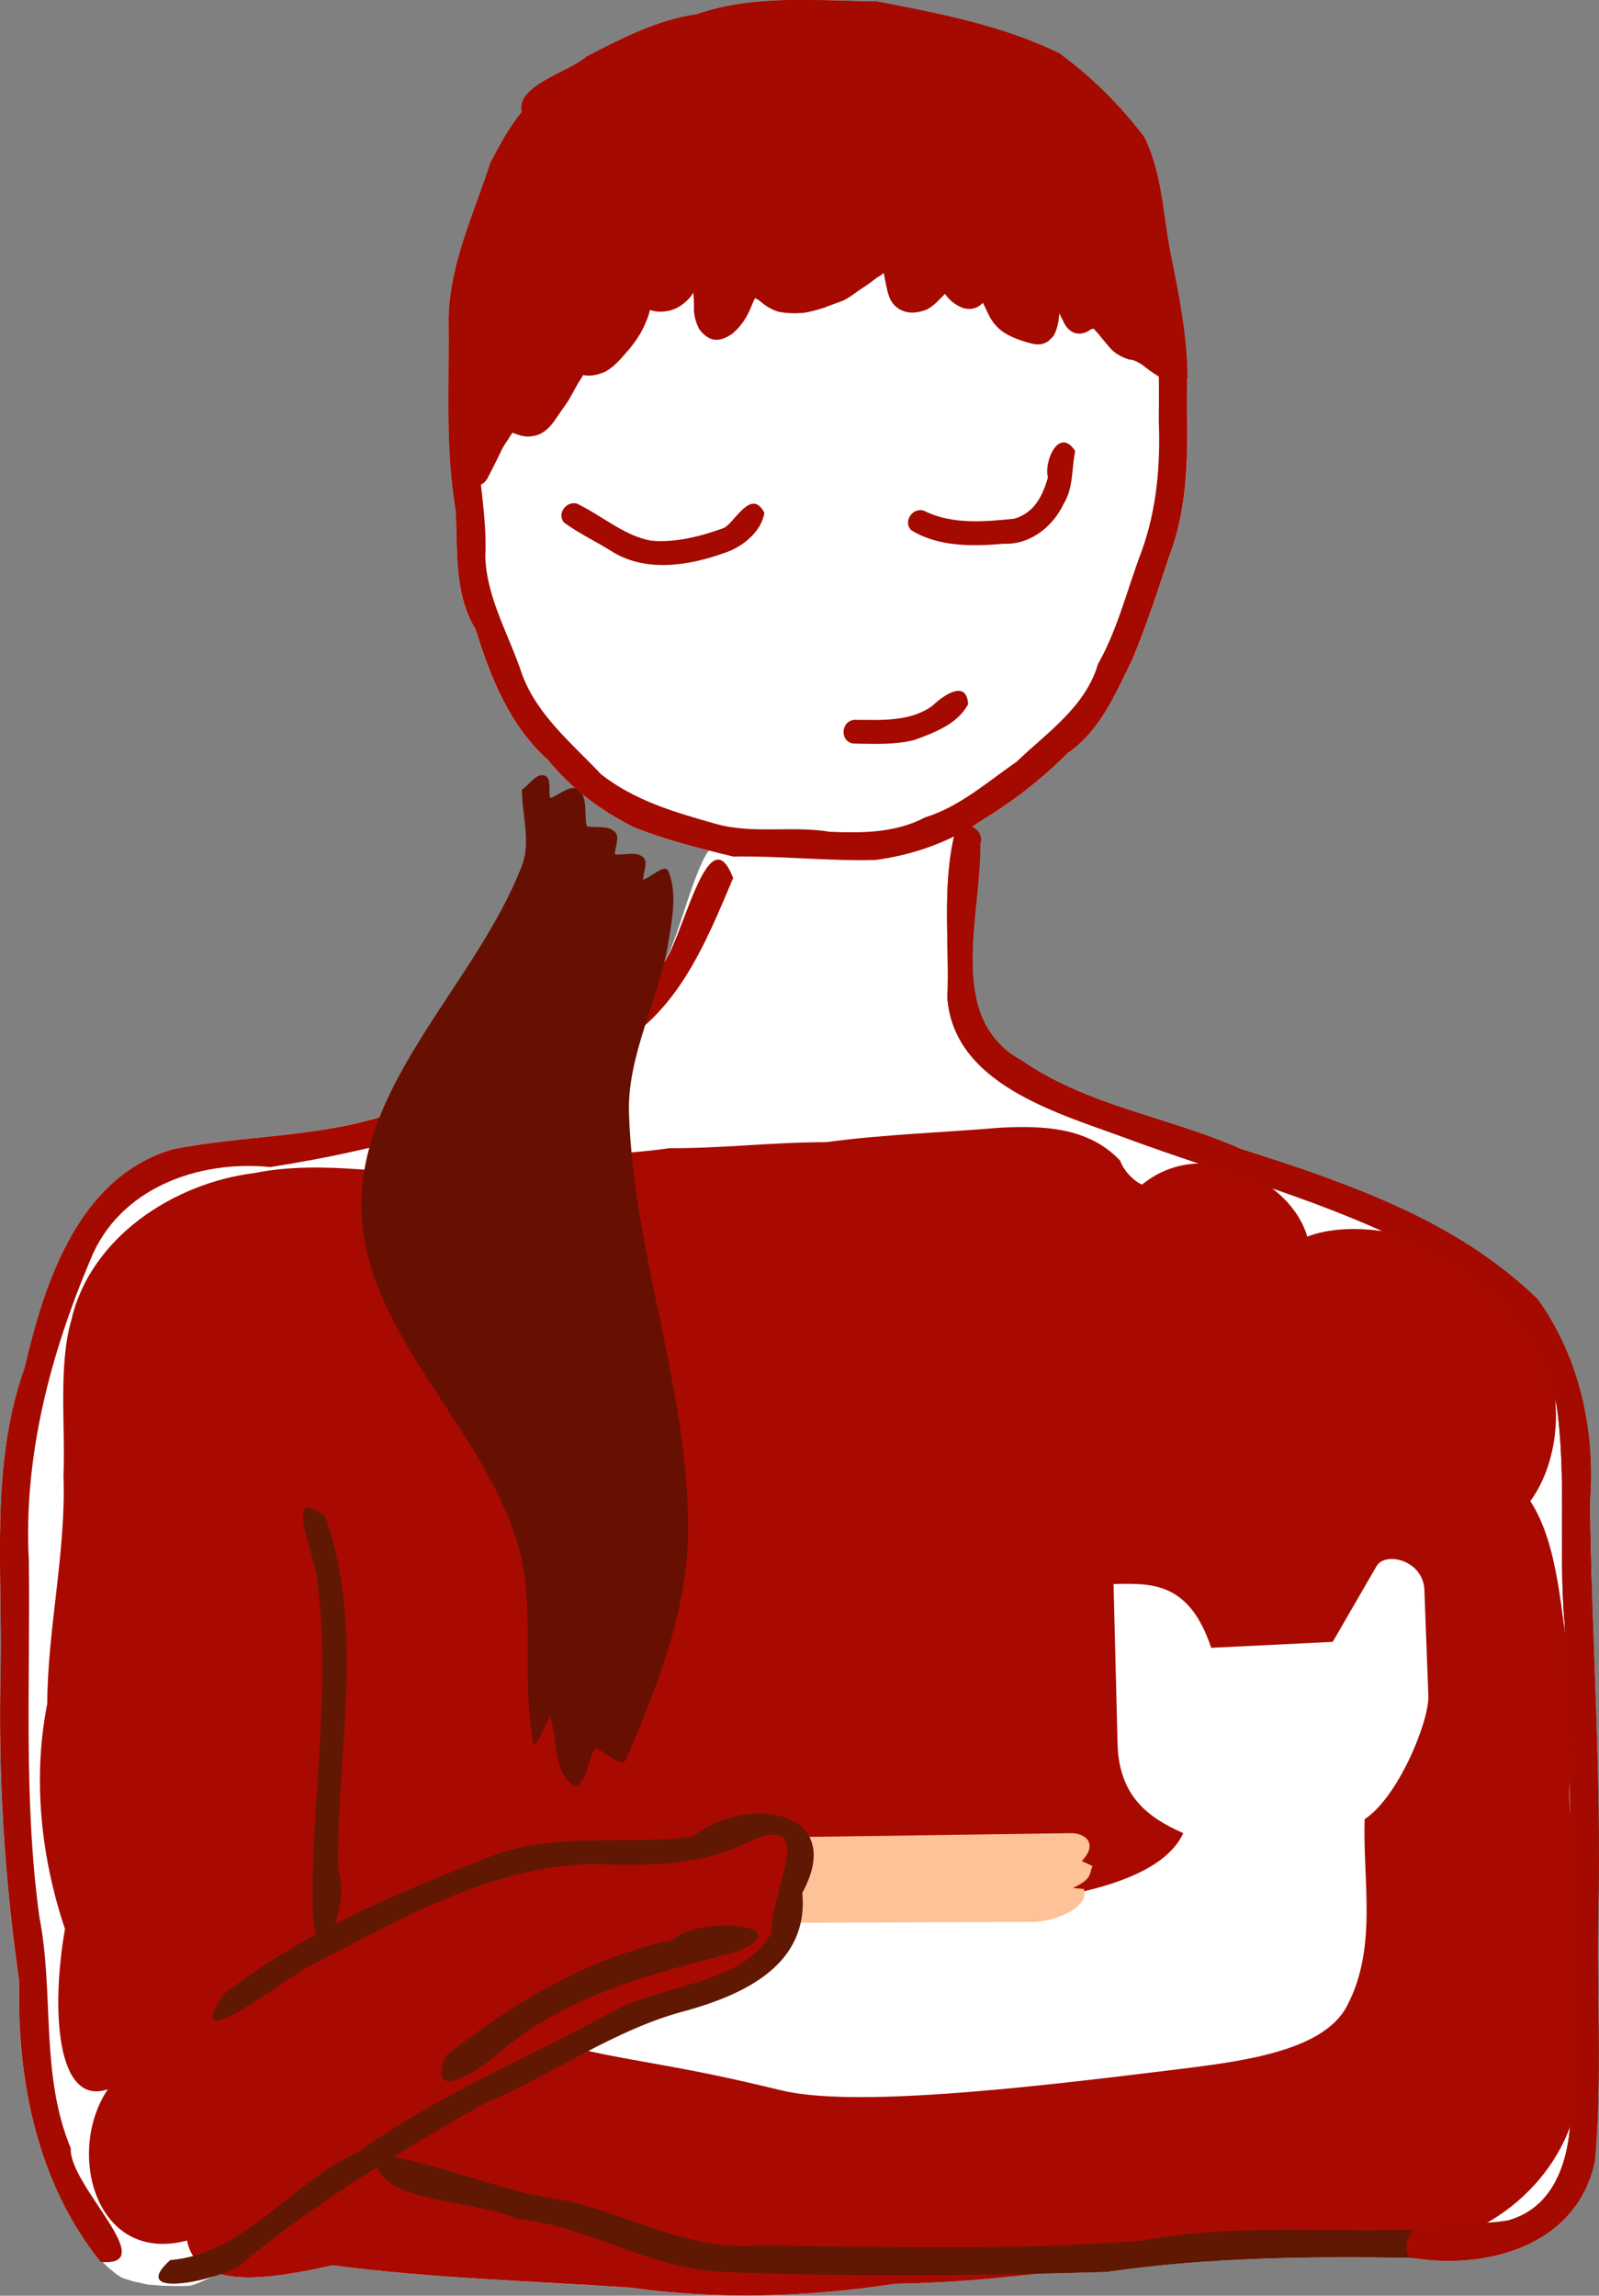 <?xml version="1.0" encoding="UTF-8" standalone="no"?>
<!-- Created with Inkscape (http://www.inkscape.org/) -->

<svg
   xmlns:dc="http://purl.org/dc/elements/1.1/"
   xmlns:cc="http://creativecommons.org/ns#"
   xmlns:rdf="http://www.w3.org/1999/02/22-rdf-syntax-ns#"
   xmlns:svg="http://www.w3.org/2000/svg"
   xmlns="http://www.w3.org/2000/svg"
   xmlns:sodipodi="http://sodipodi.sourceforge.net/DTD/sodipodi-0.dtd"
   xmlns:inkscape="http://www.inkscape.org/namespaces/inkscape"
   width="557.329"
   height="800"
   id="svg3896"
   version="1.1"
   inkscape:version="0.48.4 r9939"
   sodipodi:docname="Новый документ 2">
  <rect width="100%" height="100%" fill="#808080" stroke="none"/>
  <defs
     id="defs3898" />
  <sodipodi:namedview
     id="base"
     pagecolor="#ffffff"
     bordercolor="#666666"
     borderopacity="1.0"
     inkscape:pageopacity="0.0"
     inkscape:pageshadow="2"
     inkscape:zoom="0.35"
     inkscape:cx="-492.95548"
     inkscape:cy="145.45111"
     inkscape:document-units="px"
     inkscape:current-layer="layer1"
     showgrid="false"
     fit-margin-top="0"
     fit-margin-left="0"
     fit-margin-right="0"
     fit-margin-bottom="0"
     inkscape:window-width="1920"
     inkscape:window-height="1018"
     inkscape:window-x="-8"
     inkscape:window-y="-8"
     inkscape:window-maximized="1" />
  <g
     inkscape:label="Layer 1"
     inkscape:groupmode="layer"
     id="layer1"
     transform="translate(-273.67,122.187)">
    <g
       id="g3969"
       transform="matrix(2.75,0,0,2.75,-478.94,-1186.217)">
      <path
         sodipodi:nodetypes="cccccccccccccccccccccccccccccccccccccccccccccccccccccccccccccccccccccccccscscccccccccccccccccccccccc"
         inkscape:connector-curvature="0"
         id="path3361"
         d="m 376.164,386.915 c -4.816,-0.042 -9.603,0.22 -14.187,1.812 -4.986,0.699 -9.472,3.077 -13.906,5.344 -2.291,2.034 -9.024,3.659 -8.25,7.031 -1.604,1.917 -2.828,4.266 -3.969,6.406 -2.085,6.466 -5.159,12.812 -5.313,19.719 0.124,8.134 -0.453,16.365 0.906,24.406 0.291,5.092 -0.288,10.479 2.5,15.062 1.877,6.079 4.343,12.244 9.219,16.562 2.921,3.641 6.675,6.36 10.813,8.469 3.071,1.221 6.307,2.145 9.531,2.969 -2.199,3.049 -4.306,13.1 -6.031,14.562 -8.578,10.586 -22.192,15.05 -34.781,18.938 -8.838,2.858 -18.089,2.569 -27.062,4.344 -11.965,3.479 -16.286,16.797 -18.812,27.656 -4.393,12.291 -2.828,25.372 -3.062,38.156 -0.331,13.298 0.434,26.553 2.344,39.719 -0.335,12.477 2.356,25.567 10.344,35.469 0.078,0.007 0.145,-0.004 0.219,0 0.201,0.194 0.39,0.403 0.594,0.594 0.25,0.233 0.531,0.424 0.781,0.656 0.279,0.242 0.592,0.464 0.906,0.656 0.328,0.195 0.672,0.263 1.031,0.375 0.422,0.165 0.866,0.269 1.312,0.344 0.218,0.06 0.438,0.1 0.656,0.156 0.402,0.103 0.838,0.142 1.25,0.156 0.417,0.054 0.83,0.07 1.25,0.094 0.403,0.019 0.816,0.029 1.219,0.031 0.336,5.8e-4 0.664,3e-4 1,0 0.344,8e-4 0.688,-0.003 1.031,-0.031 0.737,-0.145 1.411,-0.479 2.094,-0.781 0.571,-0.219 1.129,-0.468 1.688,-0.719 3.806,1.089 9.522,-0.03 14.344,-1.094 12.515,1.639 25.139,2.002 37.719,2.844 11.097,1.567 22.469,1.186 33.563,-0.5 5.954,-0.106 11.883,-0.583 17.781,-1.281 3.011,-0.064 6.024,-0.13 9.031,-0.219 12.827,-1.873 25.77,-1.988 38.719,-1.781 8.277,1.385 18.54,-0.807 22.188,-9.156 0.05,-0.115 0.108,-0.226 0.156,-0.344 0.148,-0.358 0.251,-0.742 0.375,-1.125 0.178,-0.552 0.346,-1.112 0.469,-1.719 0.352,-3.938 0.479,-7.902 0.5,-11.875 0.021,-3.97 -0.062,-7.963 -0.094,-11.938 -0.021,-2.65 -0.027,-5.295 0.031,-7.938 0.046,-2.144 0.061,-4.296 0.062,-6.438 l 0,-0.031 c 0.01,-6.445 -0.162,-12.878 -0.375,-19.312 -3e-4,-0.01 3e-4,-0.021 0,-0.031 -0.213,-6.434 -0.464,-12.873 -0.625,-19.312 -3e-4,-0.01 3e-4,-0.021 0,-0.031 -0.054,-2.15 -0.097,-4.286 -0.125,-6.438 0.043,-0.557 0.071,-1.13 0.094,-1.688 7e-4,-0.01 -2e-4,-0.021 0,-0.031 0.023,-0.568 0.03,-1.12 0.031,-1.688 0.01,-1.704 -0.088,-3.409 -0.281,-5.094 -0.064,-0.562 -0.131,-1.13 -0.219,-1.688 -0.175,-1.116 -0.388,-2.218 -0.656,-3.312 -0.134,-0.547 -0.28,-1.085 -0.437,-1.625 -0.275,-0.94 -0.589,-1.866 -0.938,-2.781 -0.056,-0.146 -0.099,-0.292 -0.156,-0.438 -0.207,-0.525 -0.425,-1.016 -0.656,-1.531 -0.928,-2.058 -2.063,-4.039 -3.406,-5.906 -1.278,-1.25 -2.612,-2.435 -4,-3.531 -2.083,-1.645 -4.28,-3.119 -6.562,-4.469 -1.529,-0.906 -3.091,-1.735 -4.688,-2.531 -0.794,-0.396 -1.568,-0.784 -2.375,-1.156 -1.623,-0.75 -3.273,-1.457 -4.938,-2.125 -0.828,-0.332 -1.634,-0.653 -2.469,-0.969 -0.843,-0.319 -1.683,-0.602 -2.531,-0.906 -1.678,-0.602 -3.348,-1.192 -5.031,-1.75 -1.683,-0.558 -3.361,-1.093 -5.031,-1.625 -2.285,-1.012 -4.65,-1.866 -7.031,-2.656 -2.381,-0.79 -4.777,-1.524 -7.156,-2.312 -4.76,-1.577 -9.424,-3.363 -13.594,-6.25 -0.611,-0.334 -1.154,-0.703 -1.656,-1.094 -0.997,-0.776 -1.812,-1.656 -2.438,-2.625 l 0,-0.031 c -0.152,-0.237 -0.305,-0.472 -0.438,-0.719 l 0,-0.031 c -0.132,-0.246 -0.261,-0.494 -0.375,-0.75 l 0,-0.031 c -0.234,-0.529 -0.43,-1.062 -0.594,-1.625 -0.082,-0.282 -0.153,-0.554 -0.219,-0.844 -0.064,-0.28 -0.138,-0.589 -0.188,-0.875 l 0,-0.031 c -0.101,-0.582 -0.168,-1.177 -0.219,-1.781 -0.051,-0.626 -0.086,-1.263 -0.094,-1.906 -0.069,-5.063 1.061,-10.58 0.969,-15.125 0.058,-0.954 -0.521,-1.767 -1.291,-2.112 0.434,-0.534 1.07,-0.592 1.827,-1.048 3.813,-2.357 7.357,-5.09 10.526,-8.278 4.139,-2.85 6.125,-7.606 8.25,-11.938 1.779,-4.28 3.235,-8.726 4.687,-13.125 2.479,-6.464 2.335,-13.384 2.219,-20.188 0.312,-6.051 -0.86,-11.99 -2.062,-17.875 -1.014,-4.99 -1.053,-10.343 -3.375,-14.969 -3.01,-4.008 -6.685,-7.634 -10.719,-10.594 -7.237,-3.549 -15.294,-5.09 -23.156,-6.594 -2.856,-0.022 -5.766,-0.162 -8.656,-0.188 z"
         style="fill:#ffffff;fill-opacity:1;fill-rule:nonzero;stroke:none" />
      <path
         sodipodi:nodetypes="ccccccccccccccccccccccccc"
         inkscape:connector-curvature="0"
         id="path3016"
         d="m 400.414,529.821 c -7.33,0.63 -14.697,0.838 -21.987,1.83 -7.307,0.026 -13.183,0.801 -19.857,0.763 -8.473,1.229 -17.254,0.565 -25.406,3.469 -9.144,0.184 -18.166,-2.136 -27.309,-0.304 -10.183,1.275 -20.713,8.139 -23.129,18.586 -1.671,5.808 -0.752,13.293 -1,19.773 0.328,9.692 -1.998,19.192 -2.063,28.884 -1.867,9.459 -0.811,19.441 2.25,28.531 -1.8,10.255 -1.063,22.56 5.438,20.312 -5.383,7.943 -1.562,22.242 10.032,19.173 1.277,6.564 10.941,4.793 18.437,3.139 12.515,1.639 25.146,1.99 37.727,2.832 11.097,1.567 22.462,1.198 33.555,-0.488 10.557,-0.187 21.033,-1.489 31.416,-3.238 12.68,-1.376 25.445,-0.978 38.112,-2.235 9.983,-2.607 18.309,-12.405 17.129,-23.058 2.163,-9.388 1.621,-19.115 -0.687,-28.406 -1.528,-7.405 1.194,-14.89 -0.501,-22.281 -1.071,-5.201 -1.247,-14.32 -4.931,-19.965 3.677,-4.971 5.556,-15.544 -1.683,-24.173 -6.503,-9.606 -20.199,-11.89 -26.593,-9.336 -1.963,-7.023 -13.205,-12.902 -20.928,-6.605 -0.545,-0.15 -2.145,-1.307 -2.801,-3.045 -4.011,-4.239 -9.79,-4.447 -15.218,-4.156 z"
         style="fill:#a80a01;fill-opacity:1;fill-rule:nonzero;stroke:none" />
      <path
         inkscape:connector-curvature="0"
         id="path3024"
         d="m 314.929,579.135 c 5.052,14.434 1.414,29.752 1.607,44.624 1.623,4.328 -2.546,14.916 -3.224,5.559 -0.254,-14.203 2.46,-28.436 0.51,-42.578 0.042,-1.875 -4.618,-12.263 1.107,-7.606 z"
         style="fill:#601802;fill-opacity:1;fill-rule:nonzero;stroke:none" />
      <path
         inkscape:connector-curvature="0"
         id="path3032"
         d="m 366.598,498.187 c -3.563,8.421 -7.151,17.466 -15.868,21.846 -12.761,8.309 -27.854,12.437 -42.794,14.776 -9.12,-0.928 -19.166,2.679 -22.797,11.731 -5.079,12 -8.516,25.016 -7.808,38.139 0.204,15.052 -0.713,30.151 1.328,45.106 1.916,9.758 0.082,19.967 3.989,29.366 -0.31,4.656 11.624,15.062 3.794,14.397 -7.988,-9.902 -10.662,-23.004 -10.327,-35.481 -1.91,-13.166 -2.687,-26.409 -2.356,-39.707 0.234,-12.784 -1.34,-25.877 3.052,-38.168 2.526,-10.86 6.85,-24.172 18.814,-27.651 8.974,-1.775 18.226,-1.472 27.064,-4.33 12.589,-3.888 26.221,-8.363 34.798,-18.949 2.524,-2.141 5.844,-19.623 9.11,-11.075 z"
         style="fill:#a40a00;fill-opacity:1;fill-rule:nonzero;stroke:none" />
      <path
         inkscape:connector-curvature="0"
         id="path3034"
         d="m 397.915,493.821 c 0.183,9.089 -4.518,22.136 5.251,27.477 8.339,5.774 18.631,7.166 27.773,11.215 13.364,4.255 27.407,9.041 37.629,19.044 5.374,7.47 7.321,16.726 6.617,25.803 0.223,17.212 1.448,34.366 1.077,51.597 -0.233,10.569 0.501,21.231 -0.437,31.732 -2.211,10.976 -13.818,12.69 -23.186,12.35 -12.948,-0.207 -25.896,-0.087 -38.723,1.786 -16.4,0.483 -32.867,0.649 -49.268,-0.035 -8.942,-0.59 -16.725,-5.855 -25.671,-6.746 -5.067,-2.555 -18.274,-1.769 -17.674,-8.089 7.919,0.861 15.682,4.742 23.808,5.769 8.293,1.781 15.867,6.499 24.632,5.72 16.157,0.195 32.389,0.672 48.508,-0.561 15.397,-2.979 31.284,0.13 46.642,-2.604 7.123,-2.05 8.248,-10.408 7.797,-16.809 -0.108,-19.621 0.392,-39.269 -0.716,-58.843 -0.783,-9.167 0.293,-18.466 -0.998,-27.571 -2.075,-8.821 -8.178,-15.793 -16.482,-19.375 -12.128,-6.468 -25.514,-9.859 -38.308,-14.621 -8.6,-3.158 -21.586,-6.779 -22.431,-17.669 0.291,-7.021 -0.752,-14.27 1.004,-21.12 1.126,-1.645 3.738,-0.27 3.157,1.55 z"
         style="fill:#601802;fill-opacity:1;fill-rule:nonzero;stroke:none" />
      <path
         inkscape:connector-curvature="0"
         id="path3036"
         d="m 330.171,647.436 c 8.568,-6.708 17.932,-12.376 28.692,-14.671 3.414,-3.228 16.682,-1.943 8.092,1.509 -10.415,2.675 -21.243,5.413 -29.698,12.487 -1.649,1.647 -9.823,7.463 -7.085,0.675 z"
         style="fill:#601802;fill-opacity:1;fill-rule:nonzero;stroke:none" />
      <path
         id="path3081"
         d="m 376.164,386.915 c -4.816,-0.042 -9.603,0.22 -14.187,1.812 -4.986,0.699 -9.472,3.077 -13.906,5.344 -2.284,2.028 -8.978,3.647 -8.25,7 0,0.01 0,0.021 0,0.031 -1.604,1.917 -2.828,4.266 -3.969,6.406 -2.085,6.466 -5.159,12.812 -5.313,19.719 0.1,6.54 -0.252,13.14 0.313,19.656 0.446,-0.144 0.888,-0.306 1.312,-0.5 -0.376,1.994 2.459,3.068 3.406,0.938 0.517,-1.021 1.051,-2.023 1.531,-3.062 0.265,-0.621 0.641,-1.175 1.031,-1.719 -0.041,-0.031 0.454,-0.734 0.531,-0.812 0.011,0.011 0.01,0.037 0.063,0.062 0.673,0.267 1.418,0.504 2.156,0.438 0.243,-0.022 0.479,-0.078 0.719,-0.125 0.971,-0.259 1.657,-0.951 2.25,-1.719 0.512,-0.713 0.978,-1.449 1.5,-2.156 0.55,-0.773 0.982,-1.639 1.437,-2.469 0.253,-0.454 0.547,-0.868 0.813,-1.312 0.919,0.211 1.864,-0.042 2.75,-0.406 1.272,-0.687 2.166,-1.832 3.094,-2.906 0.862,-1.023 1.606,-2.16 2.094,-3.406 0.218,-0.474 0.382,-0.96 0.5,-1.469 0.012,-0.052 0.023,-0.024 0.031,-0.062 0.859,0.309 1.742,0.27 2.656,0.031 1.039,-0.314 1.854,-0.951 2.531,-1.781 0.053,-0.052 0.177,-0.266 0.281,-0.438 0.076,0.61 0.094,1.231 0.094,1.844 -0.045,1.004 0.231,1.934 0.688,2.812 1.263,1.614 2.53,1.679 4.188,0.531 0.941,-0.809 1.658,-1.775 2.156,-2.906 0.26,-0.515 0.422,-1.094 0.719,-1.594 0.056,0.036 0.131,0.059 0.188,0.094 0.492,0.298 0.209,0.129 0.531,0.375 0.677,0.568 1.37,0.985 2.219,1.25 1.009,0.218 2.068,0.231 3.094,0.156 0.967,-0.108 1.884,-0.41 2.813,-0.688 0.755,-0.332 1.55,-0.565 2.312,-0.875 0.874,-0.409 1.6,-1.043 2.406,-1.562 0.655,-0.405 1.262,-0.88 1.875,-1.344 0.306,-0.17 0.603,-0.371 0.875,-0.594 0.01,0.02 0,0.043 0,0.062 0.104,0.516 0.201,1.048 0.312,1.562 0.174,0.856 0.383,1.778 1,2.438 0.165,0.176 0.378,0.313 0.562,0.469 1.169,0.712 2.375,0.571 3.594,0.094 0.903,-0.478 1.57,-1.256 2.281,-1.969 0.032,0.042 0.062,0.083 0.094,0.125 0.567,0.767 1.275,1.289 2.156,1.656 1.158,0.305 1.942,-0.01 2.562,-0.656 0.224,0.43 0.421,0.874 0.625,1.312 0.589,1.282 1.408,2.168 2.656,2.812 0.656,0.336 1.36,0.594 2.063,0.812 0.95,0.269 1.811,0.588 2.781,0.031 0.32,-0.183 0.544,-0.497 0.812,-0.75 0.512,-0.885 0.673,-1.875 0.75,-2.875 0.15,0.313 0.303,0.632 0.469,0.938 0.648,1.549 2.028,2.163 3.531,1.094 0.019,-0.011 0.21,-0.091 0.281,-0.094 0,-5e-4 -0.04,0.016 0.125,0.031 0.094,0.23 0.371,0.38 0.531,0.625 0.398,0.501 0.808,0.978 1.219,1.469 0.675,0.909 1.625,1.454 2.687,1.781 0.676,0.045 1.134,0.35 1.688,0.688 0.648,0.518 1.311,1.023 2.031,1.438 0.863,0.489 1.809,0.403 2.75,0.312 0.308,-0.041 0.629,-0.035 0.938,-0.031 -0.032,-5.271 -1.073,-10.475 -2.125,-15.625 -1.014,-4.99 -1.053,-10.342 -3.375,-14.969 -3.01,-4.008 -6.685,-7.634 -10.719,-10.594 -7.236,-3.549 -15.294,-5.09 -23.156,-6.594 -2.856,-0.022 -5.766,-0.162 -8.656,-0.188 z"
         style="fill:#a40a00;fill-opacity:1;fill-rule:nonzero;stroke:none"
         inkscape:connector-curvature="0" />
      <path
         id="path3077"
         d="m 386.507,420.978 c 0.031,0.01 -0.047,0.03 -0.25,0.062 0.077,-0.044 0.212,-0.072 0.25,-0.062 z"
         style="fill:#000000;fill-opacity:1;fill-rule:nonzero;stroke:none"
         inkscape:connector-curvature="0" />
      <path
         id="path3075"
         d="m 408.289,421.446 c 0.012,-0.02 0.041,0.073 0.031,0.094 -0.017,0.036 -0.047,0.055 -0.062,0.094 0.017,-0.057 3e-4,-0.137 0.031,-0.188 z"
         style="fill:#000000;fill-opacity:1;fill-rule:nonzero;stroke:none"
         inkscape:connector-curvature="0" />
      <path
         id="path3073"
         d="m 362.257,423.071 c 0.027,0.1 -0.04,0.121 -0.156,0.125 0.067,-0.072 0.107,-0.12 0.156,-0.125 z"
         style="fill:#000000;fill-opacity:1;fill-rule:nonzero;stroke:none"
         inkscape:connector-curvature="0" />
      <path
         id="path3071"
         d="m 394.164,423.54 c 0.03,0.019 -0.03,0.048 -0.062,0.062 0.018,-0.01 0.056,-0.066 0.062,-0.062 z"
         style="fill:#000000;fill-opacity:1;fill-rule:nonzero;stroke:none"
         inkscape:connector-curvature="0" />
      <path
         id="path3069"
         d="m 369.476,424.509 c 0.02,0.014 0.038,6e-4 0.062,0 -0.021,0.028 -0.063,0.059 -0.094,0.062 0.047,-0.07 7e-4,-0.016 0.031,-0.062 z"
         style="fill:#000000;fill-opacity:1;fill-rule:nonzero;stroke:none"
         inkscape:connector-curvature="0" />
      <path
         id="path3067"
         d="m 348.57,431.009 c 0.077,0.01 0.168,0.042 0.156,0.094 -0.013,0.056 -0.104,-0.069 -0.156,-0.094 z"
         style="fill:#000000;fill-opacity:1;fill-rule:nonzero;stroke:none"
         inkscape:connector-curvature="0" />
      <path
         id="path3046"
         d="m 338.757,441.634 c 0.119,0.075 0.017,0.066 -0.062,0.062 -10e-4,0.01 0.093,-0.11 0.062,-0.062 z"
         style="fill:#000000;fill-opacity:1;fill-rule:nonzero;stroke:none"
         inkscape:connector-curvature="0" />
      <path
         sodipodi:nodetypes="ssscscscscscssssscscss"
         inkscape:connector-curvature="0"
         id="path3098"
         d="m 339.115,581.978 c -4.748,-14.867 -19.773,-26.894 -19.643,-42.5 0.132,-15.815 14.639,-28.111 20.357,-42.857 1.162,-2.997 0,-6.429 0,-9.643 0.952,-0.595 1.782,-2.108 2.857,-1.786 0.94,0.282 0.476,1.905 0.714,2.857 1.19,-0.357 2.586,-1.829 3.571,-1.071 1.259,0.968 0.714,3.095 1.071,4.643 1.19,0.238 2.713,-0.144 3.571,0.714 0.673,0.673 0,1.905 0,2.857 1.19,0.119 2.682,-0.443 3.571,0.357 0.708,0.637 0,1.905 0,2.857 1.071,-0.357 2.787,-2.117 3.214,-1.071 1.127,2.755 0.478,5.991 0,8.929 -1.197,7.354 -5.249,14.339 -5,21.786 0.596,17.786 7.578,35.062 7.5,52.857 -0.044,9.992 -3.921,19.744 -7.857,28.929 -0.549,1.281 -2.619,-0.952 -3.929,-1.429 -0.952,1.548 -1.36,5.672 -2.857,4.643 -2.482,-1.706 -1.905,-5.714 -2.857,-8.571 -0.714,1.071 -1.902,4.479 -2.143,3.214 -1.609,-8.449 0.474,-17.521 -2.143,-25.714 z"
         style="fill:#671001;fill-opacity:1;fill-rule:nonzero;stroke:none" />
      <path
         sodipodi:nodetypes="cssscssscccsccccc"
         inkscape:connector-curvature="0"
         id="path3100"
         d="m 347.891,646.742 c 7.593,1.684 11.982,1.935 24.749,5.051 8.963,2.187 30.157,-0.161 49.245,-2.525 8.383,-1.038 19.336,-2.192 22.476,-8.081 3.93,-7.371 2.036,-15.739 2.273,-23.739 4.294,-2.818 8.202,-12.449 8.081,-15.657 l -0.505,-13.385 c -0.144,-3.805 -4.963,-4.927 -6.061,-3.03 l -5.556,9.596 -15.405,0.758 c -2.801,-8.428 -7.604,-8.184 -12.374,-8.081 l 0.505,20.203 c 0.172,6.866 4.111,9.488 8.334,11.364 -4.551,9.773 -30.676,9.495 -49.75,11.364 l -3.03,5.303 -8.839,3.283 z"
         style="fill:#ffffff;stroke:none" />
      <path
         sodipodi:nodetypes="csccccscc"
         inkscape:connector-curvature="0"
         id="path3102"
         d="m 373.902,619.721 35.482,-0.505 c 1.913,-0.027 3.5,1.381 1.389,3.536 l 1.389,0.631 c -0.478,0.874 0.109,1.596 -2.525,2.778 l 1.389,0.126 c 0.925,2.031 -3.227,4.154 -6.44,4.167 l -31.567,0.126 z"
         style="fill:#ffc198;fill-opacity:1;stroke:none" />
      <path
         inkscape:connector-curvature="0"
         id="path3022"
         d="m 295.242,673.317 c 9.587,-0.802 15.36,-9.927 23.835,-13.7 10.201,-7.292 21.848,-12.079 32.788,-18.079 6.217,-3.183 16.185,-3.301 19.62,-9.729 -0.494,-4.451 6.282,-15.574 -2.782,-11.558 -6.174,3.159 -12.925,3.086 -19.686,2.887 -13.106,0.139 -24.9,7.141 -36.22,12.993 -3.72,2.055 -16.391,11.961 -10.736,3.451 9.648,-7.435 21.09,-12.52 32.434,-16.844 8.558,-3.926 18.051,-1.898 26.956,-3.085 6.804,-5.419 19.673,-3.464 13.914,7.118 0.838,9.007 -7.121,12.785 -14.577,14.902 -9.246,2.355 -16.922,8.11 -25.629,11.734 -10.565,6.016 -21.085,12.355 -30.467,20.03 -1.468,2.076 -15.421,5.315 -9.451,-0.12 z"
         style="fill:#601802;fill-opacity:1;stroke:none" />
      <path
         sodipodi:nodetypes="cccccccsscccccccccc"
         style="fill:#a40a00;fill-opacity:1;fill-rule:nonzero;stroke:none"
         d="m 397.915,493.821 c 0.183,9.089 -4.518,22.136 5.251,27.477 8.339,5.774 18.631,7.166 27.773,11.215 13.364,4.255 27.407,9.041 37.629,19.044 5.374,7.47 7.321,16.726 6.617,25.803 0.223,17.212 1.448,34.366 1.077,51.597 -0.233,10.569 0.501,21.231 -0.437,31.732 -2.211,10.976 -13.94,13.897 -23.186,12.35 -1.195,-0.2 -0.726,-3.236 0.426,-3.611 3.773,-1.23 7.914,-0.453 11.829,-1.15 7.123,-2.05 8.248,-10.408 7.797,-16.809 -0.108,-19.621 0.392,-39.269 -0.716,-58.843 -0.783,-9.167 0.293,-18.466 -0.998,-27.571 -2.075,-8.821 -8.178,-15.793 -16.482,-19.375 -12.128,-6.468 -25.514,-9.859 -38.308,-14.621 -8.6,-3.158 -21.586,-6.779 -22.431,-17.669 0.291,-7.021 -0.752,-14.27 1.004,-21.12 1.126,-1.645 3.738,-0.27 3.157,1.55 z"
         id="path3104"
         inkscape:connector-curvature="0" />
      <path
         inkscape:connector-curvature="0"
         id="path3038"
         d="m 344.445,401.352 c -5.022,4.686 -6.711,11.466 -8.777,17.752 -2.606,7.136 -1.159,14.884 -1.557,22.301 0.019,5.389 1.335,10.658 1.075,16.06 0.167,5.269 3.05,9.991 4.666,14.918 1.931,5.194 6.332,8.763 10.03,12.672 4.26,3.336 9.359,4.81 14.476,6.253 4.706,1.348 9.689,0.211 14.486,1.016 4.125,0.174 8.333,0.152 12.086,-1.827 4.365,-1.344 7.901,-4.496 11.606,-7.059 3.879,-3.722 8.701,-6.924 10.303,-12.366 2.507,-4.429 3.69,-9.438 5.482,-14.171 1.972,-5.364 2.447,-11.054 2.224,-16.725 0.066,-5.949 0.112,-11.969 -1.597,-17.723 -0.834,-5.108 -1.363,-10.319 -2.828,-15.293 -2.146,-4.057 -6.031,-6.842 -9.274,-9.995 -6.698,-3.498 -14.282,-4.842 -21.616,-6.389 -5.976,-0.365 -12.059,-0.491 -18.007,0.245 -5.063,1.345 -10.25,2.209 -14.861,4.853 -4.311,1.453 -7.82,5.712 -12.08,6.287 -2.639,-4.12 5.257,-5.863 7.777,-8.101 4.434,-2.267 8.925,-4.624 13.912,-5.323 7.335,-2.548 15.229,-1.689 22.845,-1.631 7.862,1.504 15.916,3.033 23.152,6.582 4.034,2.96 7.714,6.587 10.724,10.594 2.322,4.626 2.375,9.972 3.389,14.963 1.203,5.885 2.348,11.83 2.035,17.881 0.116,6.803 0.263,13.741 -2.216,20.205 -1.453,4.399 -2.902,8.831 -4.681,13.11 -2.124,4.331 -4.093,9.078 -8.232,11.928 -3.369,3.389 -7.16,6.273 -11.249,8.728 -3.85,2.604 -8.498,4.187 -13.093,4.797 -6.028,0.164 -12,-0.533 -18.028,-0.43 -4.258,-1.027 -8.568,-2.114 -12.639,-3.732 -4.137,-2.109 -7.888,-4.835 -10.809,-8.476 -4.875,-4.319 -7.335,-10.482 -9.212,-16.561 -2.788,-4.583 -2.233,-9.976 -2.524,-15.068 -1.359,-8.041 -0.759,-16.261 -0.883,-24.395 0.153,-6.906 3.209,-13.249 5.294,-19.715 1.814,-3.404 3.849,-7.333 7.267,-9.22 1.56,-0.091 2.493,1.958 1.333,3.053 z"
         style="fill:#a40a00;fill-opacity:1;fill-rule:nonzero;stroke:none" />
      <path
         inkscape:connector-curvature="0"
         id="path3087"
         d="m 347.187,450.936 c 2.991,1.494 5.64,3.867 8.992,4.494 3.149,0.283 6.253,-0.529 9.187,-1.584 1.329,-0.501 3.502,-5.246 5.193,-1.936 -0.372,2.377 -2.784,4.342 -5.036,5.068 -4.598,1.657 -10.142,2.535 -14.474,-0.292 -1.945,-1.207 -4.052,-2.201 -5.888,-3.552 -1.057,-1.297 0.663,-3.119 2.027,-2.198 z"
         style="fill:#a40a00;fill-opacity:1;fill-rule:nonzero;stroke:none" />
      <path
         inkscape:connector-curvature="0"
         id="path3091"
         d="m 390.995,451.747 c 3.509,1.656 7.504,1.282 11.236,0.904 2.498,-0.737 3.564,-2.785 4.266,-5.234 -0.545,-2.09 1.431,-6.475 3.456,-3.334 -0.467,2.095 -0.184,4.623 -1.47,6.69 -1.344,2.893 -4.271,5.205 -7.576,5.048 -3.937,0.351 -8.255,0.417 -11.736,-1.706 -1.168,-1.198 0.384,-3.165 1.824,-2.369 z"
         style="fill:#a40a00;fill-opacity:1;fill-rule:nonzero;stroke:none" />
      <path
         inkscape:connector-curvature="0"
         id="path3093"
         d="m 382.185,478.138 c 3.296,0.01 6.841,0.258 9.671,-1.779 1.242,-1.198 4.335,-3.482 4.525,-0.205 -1.32,2.521 -4.342,3.637 -6.884,4.558 -2.514,0.608 -5.125,0.476 -7.689,0.428 -1.85,-0.323 -1.479,-3.122 0.377,-3.002 z"
         style="fill:#a40a00;fill-opacity:1;fill-rule:nonzero;stroke:none" />
      <path
         style="fill:#ff0000;fill-opacity:1;fill-rule:nonzero;stroke:none"
         d="m 386.507,420.978 c 0.031,0.01 -0.047,0.03 -0.25,0.062 0.077,-0.044 0.212,-0.072 0.25,-0.062 z"
         id="path3276"
         inkscape:connector-curvature="0" />
      <path
         style="fill:#ff0000;fill-opacity:1;fill-rule:nonzero;stroke:none"
         d="m 408.289,421.446 c 0.012,-0.02 0.041,0.073 0.031,0.094 -0.017,0.036 -0.047,0.055 -0.062,0.094 0.017,-0.057 3e-4,-0.137 0.031,-0.188 z"
         id="path3278"
         inkscape:connector-curvature="0" />
      <path
         style="fill:#ff0000;fill-opacity:1;fill-rule:nonzero;stroke:none"
         d="m 362.257,423.071 c 0.027,0.1 -0.04,0.121 -0.156,0.125 0.067,-0.072 0.107,-0.12 0.156,-0.125 z"
         id="path3280"
         inkscape:connector-curvature="0" />
      <path
         style="fill:#ff0000;fill-opacity:1;fill-rule:nonzero;stroke:none"
         d="m 394.164,423.54 c 0.03,0.019 -0.03,0.048 -0.062,0.062 0.018,-0.01 0.056,-0.066 0.062,-0.062 z"
         id="path3282"
         inkscape:connector-curvature="0" />
      <path
         style="fill:#ff0000;fill-opacity:1;fill-rule:nonzero;stroke:none"
         d="m 369.476,424.509 c 0.02,0.014 0.038,6e-4 0.062,0 -0.021,0.028 -0.063,0.059 -0.094,0.062 0.047,-0.07 7e-4,-0.016 0.031,-0.062 z"
         id="path3284"
         inkscape:connector-curvature="0" />
      <path
         style="fill:#ff0000;fill-opacity:1;fill-rule:nonzero;stroke:none"
         d="m 348.57,431.009 c 0.077,0.01 0.168,0.042 0.156,0.094 -0.013,0.056 -0.104,-0.069 -0.156,-0.094 z"
         id="path3286"
         inkscape:connector-curvature="0" />
      <path
         style="fill:#ff0000;fill-opacity:1;fill-rule:nonzero;stroke:none"
         d="m 338.757,441.634 c 0.119,0.075 0.017,0.066 -0.062,0.062 -10e-4,0.01 0.093,-0.11 0.062,-0.062 z"
         id="path3288"
         inkscape:connector-curvature="0" />
    </g>
  </g>
</svg>
